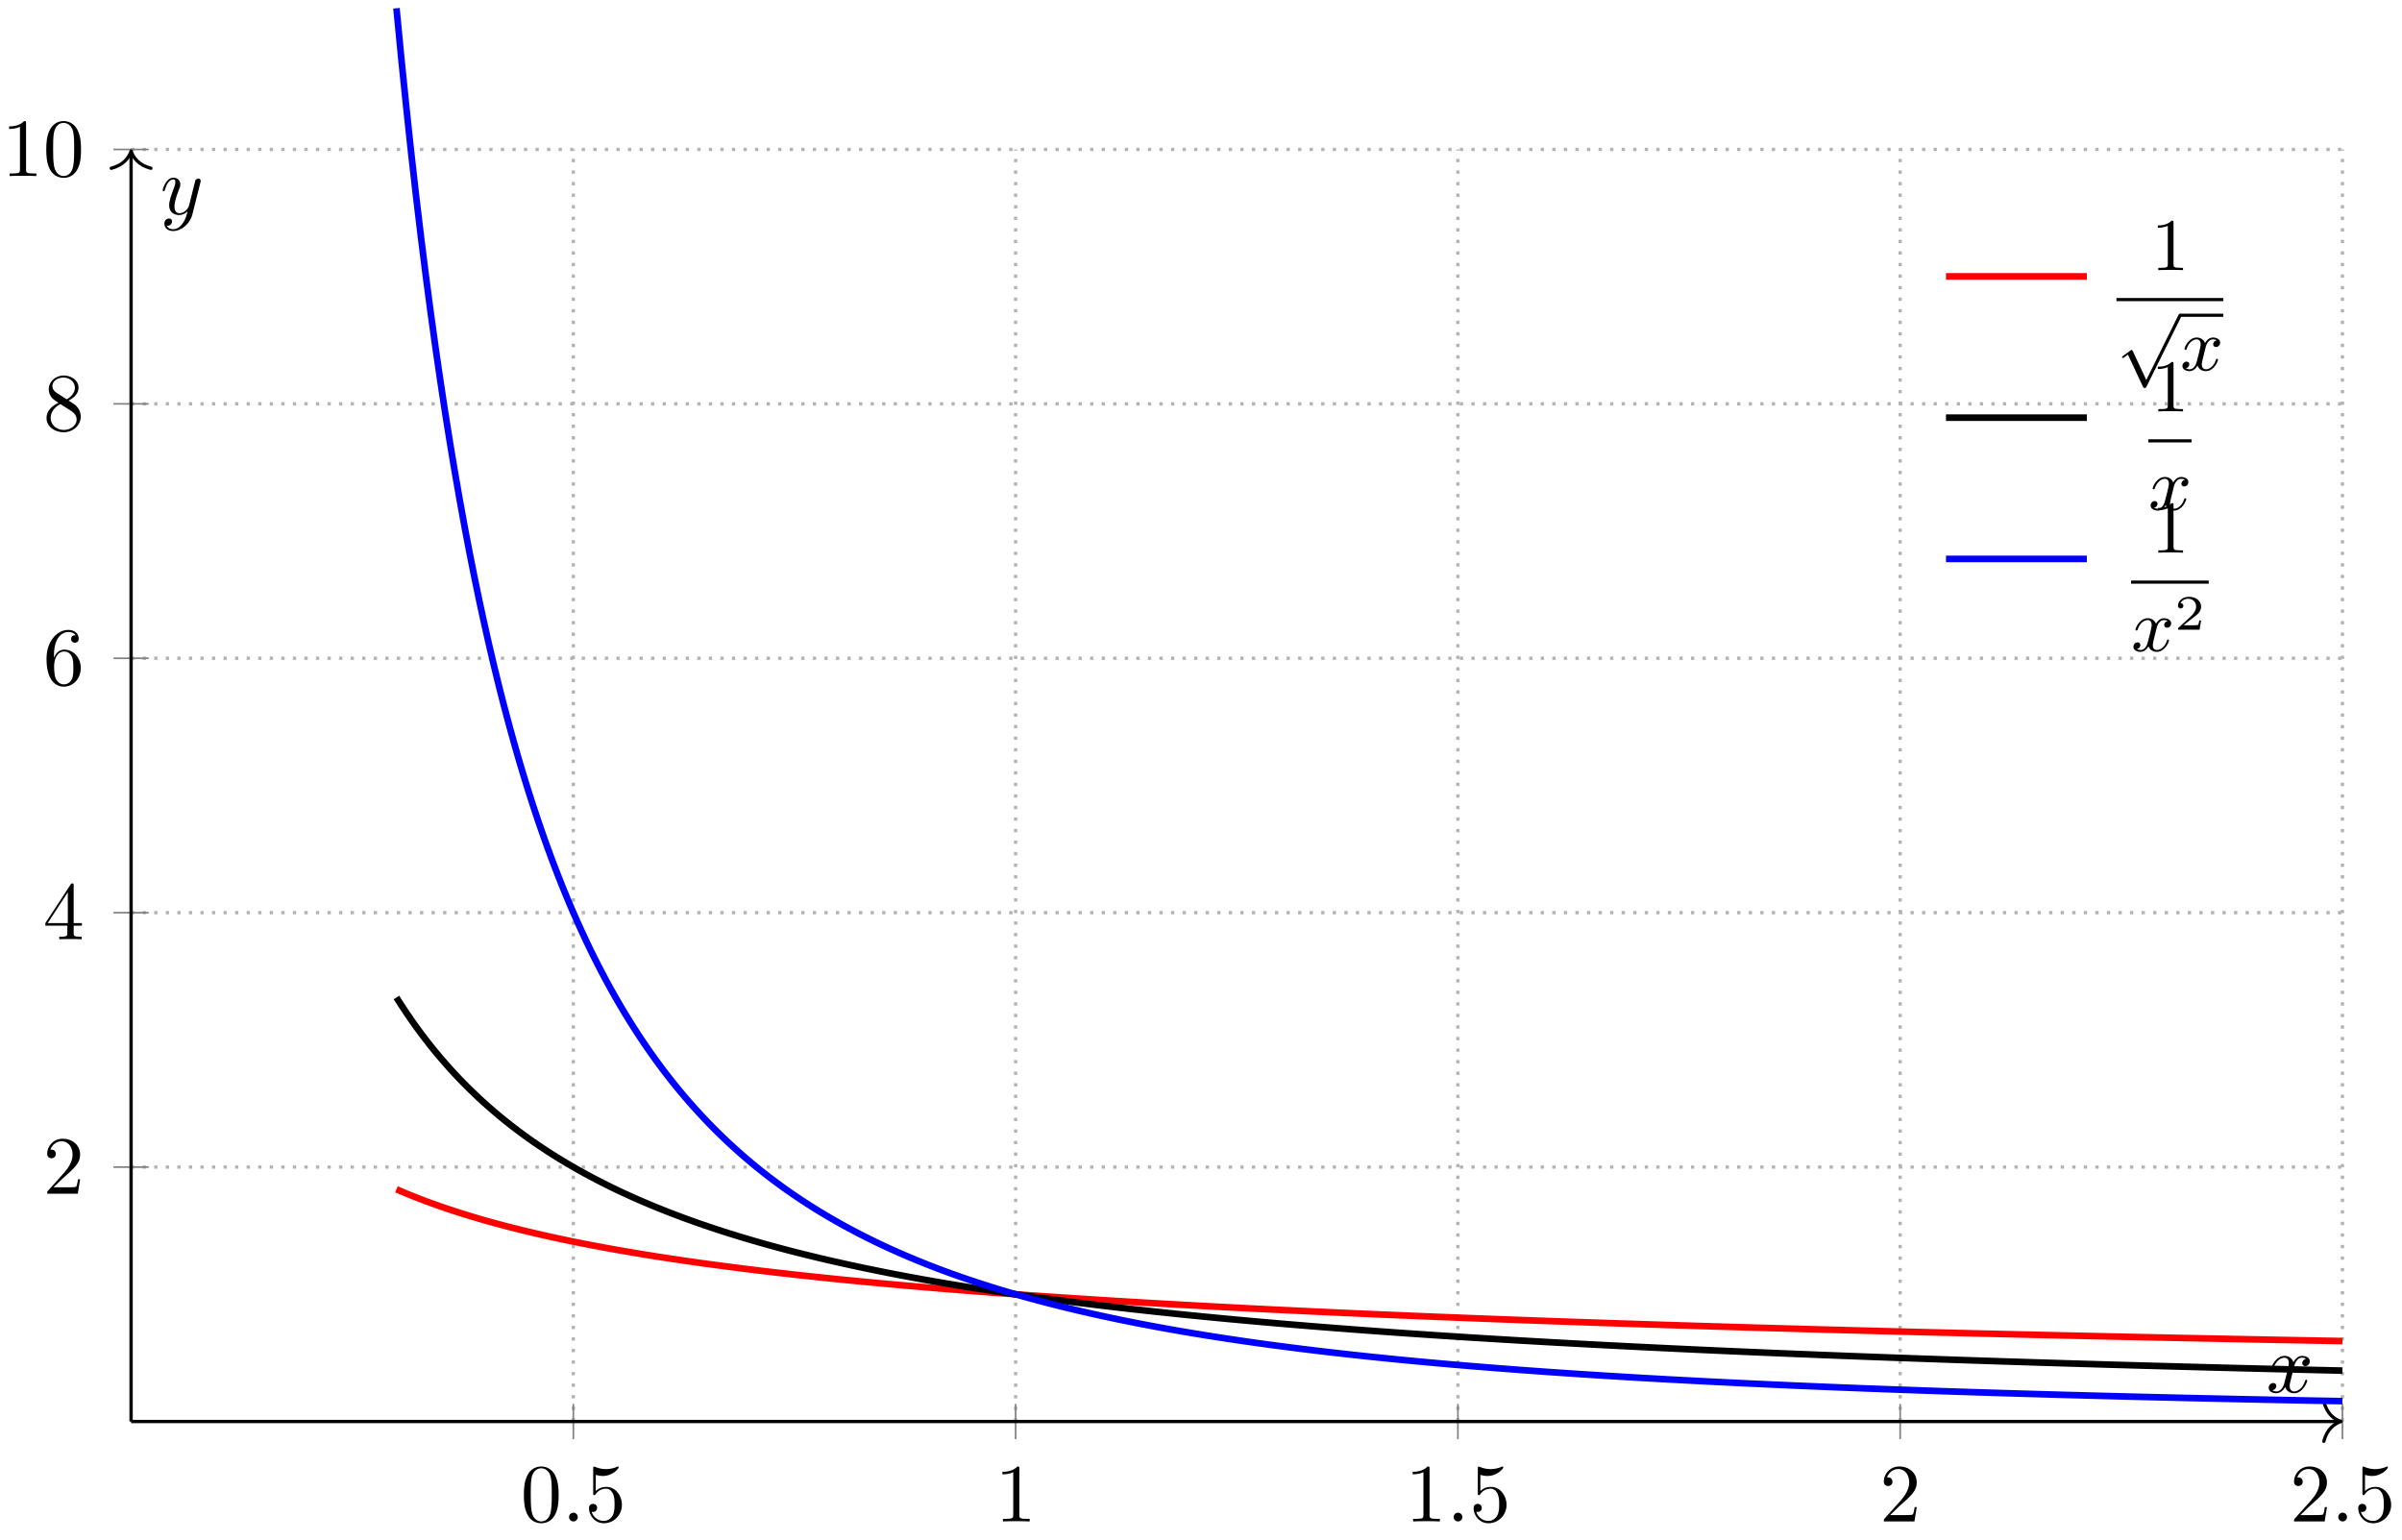 <svg xmlns="http://www.w3.org/2000/svg" xmlns:xlink="http://www.w3.org/1999/xlink" xmlns:inkscape="http://www.inkscape.org/namespaces/inkscape" version="1.1" width="290" height="186" viewBox="0 0 290 186">
<defs>
<path id="font_1_1" d="M.46 .32C.46 .4 .455 .48 .42 .554 .374 .65 .292 .666 .25 .666 .19 .666 .117 .64 .076 .547 .044 .478 .039 .4 .039 .32 .039 .245 .043 .155 .084 .079 .127-.002 .2-.022 .249-.022 .303-.022 .379-.001 .423 .094 .455 .163 .46 .241 .46 .32M.249-0C.21-0 .151 .025 .133 .121 .122 .181 .122 .273 .122 .332 .122 .396 .122 .462 .13 .516 .149 .635 .224 .644 .249 .644 .282 .644 .348 .626 .367 .527 .377 .471 .377 .395 .377 .332 .377 .257 .377 .189 .366 .125 .351 .03 .294-0 .249-0Z"/>
<path id="font_2_1" d="M.192 .053C.192 .082 .168 .106 .139 .106 .11 .106 .086 .082 .086 .053 .086 .024 .11 0 .139 0 .168 0 .192 .024 .192 .053Z"/>
<path id="font_1_5" d="M.449 .2C.449 .319 .367 .419 .259 .419 .211 .419 .168 .403 .132 .368V.564C.152 .558 .185 .551 .217 .551 .34 .551 .41 .642 .41 .655 .41 .661 .407 .666 .4 .666 .399 .666 .397 .666 .392 .663 .372 .654 .323 .634 .256 .634 .216 .634 .17 .641 .123 .662 .115 .665 .113 .665 .111 .665 .101 .665 .101 .657 .101 .641V.344C.101 .326 .101 .318 .115 .318 .122 .318 .124 .321 .128 .327 .139 .343 .176 .397 .257 .397 .309 .397 .334 .351 .342 .333 .358 .296 .36 .257 .36 .207 .36 .172 .36 .112 .336 .07 .312 .031 .275 .006 .229 .006 .156 .006 .099 .058 .082 .117 .085 .116 .088 .115 .099 .115 .132 .115 .149 .14 .149 .164 .149 .188 .132 .213 .099 .213 .085 .213 .05 .206 .05 .16 .05 .074 .119-.022 .231-.022 .347-.022 .449 .073 .449 .2Z"/>
<path id="font_1_2" d="M.294 .64C.294 .664 .294 .666 .271 .666 .209 .602 .121 .602 .089 .602V.571C.109 .571 .168 .571 .22 .597V.079C.22 .043 .217 .031 .127 .031H.095V0C.13 .003 .217 .003 .257 .003 .297 .003 .384 .003 .419 0V.031H.387C.297 .031 .294 .042 .294 .079V.64Z"/>
<path id="font_1_3" d="M.127 .077 .233 .18C.389 .318 .449 .372 .449 .472 .449 .586 .359 .666 .237 .666 .124 .666 .05 .574 .05 .485 .05 .429 .1 .429 .103 .429 .12 .429 .155 .441 .155 .482 .155 .508 .137 .534 .102 .534 .094 .534 .092 .534 .089 .533 .112 .598 .166 .635 .224 .635 .315 .635 .358 .554 .358 .472 .358 .392 .308 .313 .253 .251L.061 .037C.05 .026 .05 .024 .05 0H.421L.449 .174H.424C.419 .144 .412 .1 .402 .085 .395 .077 .329 .077 .307 .077H.127Z"/>
<path id="font_1_4" d="M.294 .165V.078C.294 .042 .292 .031 .218 .031H.197V0C.238 .003 .29 .003 .332 .003 .374 .003 .427 .003 .468 0V.031H.447C.373 .031 .371 .042 .371 .078V.165H.471V.196H.371V.651C.371 .671 .371 .677 .355 .677 .346 .677 .343 .677 .335 .665L.028 .196V.165H.294M.3 .196H.056L.3 .569V.196Z"/>
<path id="font_1_6" d="M.132 .328V.352C.132 .605 .256 .641 .307 .641 .331 .641 .373 .635 .395 .601 .38 .601 .34 .601 .34 .556 .34 .525 .364 .51 .386 .51 .402 .51 .432 .519 .432 .558 .432 .618 .388 .666 .305 .666 .177 .666 .042 .537 .042 .316 .042 .049 .158-.022 .251-.022 .362-.022 .457 .072 .457 .204 .457 .331 .368 .427 .257 .427 .189 .427 .152 .376 .132 .328M.251 .006C.188 .006 .158 .066 .152 .081 .134 .128 .134 .208 .134 .226 .134 .304 .166 .404 .256 .404 .272 .404 .318 .404 .349 .342 .367 .305 .367 .254 .367 .205 .367 .157 .367 .107 .35 .071 .32 .011 .274 .006 .251 .006Z"/>
<path id="font_1_7" d="M.163 .457C.117 .487 .113 .521 .113 .538 .113 .599 .178 .641 .249 .641 .322 .641 .386 .589 .386 .517 .386 .46 .347 .412 .287 .377L.163 .457M.309 .362C.381 .399 .43 .451 .43 .517 .43 .609 .341 .666 .25 .666 .15 .666 .069 .592 .069 .499 .069 .481 .071 .436 .113 .389 .124 .377 .161 .352 .186 .335 .128 .306 .042 .25 .042 .151 .042 .045 .144-.022 .249-.022 .362-.022 .457 .061 .457 .168 .457 .204 .446 .249 .408 .291 .389 .312 .373 .322 .309 .362M.209 .32 .332 .242C.36 .223 .407 .193 .407 .132 .407 .058 .332 .006 .25 .006 .164 .006 .092 .068 .092 .151 .092 .209 .124 .273 .209 .32Z"/>
<path id="font_2_2" d="M.334 .302C.34 .328 .363 .42 .433 .42 .438 .42 .462 .42 .483 .407 .455 .402 .435 .377 .435 .353 .435 .337 .446 .318 .473 .318 .495 .318 .527 .336 .527 .376 .527 .428 .468 .442 .434 .442 .376 .442 .341 .389 .329 .366 .304 .432 .25 .442 .221 .442 .117 .442 .06 .313 .06 .288 .06 .278 .07 .278 .072 .278 .08 .278 .083 .28 .085 .289 .119 .395 .185 .42 .219 .42 .238 .42 .273 .411 .273 .353 .273 .322 .256 .255 .219 .115 .203 .053 .168 .011 .124 .011 .118 .011 .095 .011 .074 .024 .099 .029 .121 .05 .121 .078 .121 .105 .099 .113 .084 .113 .054 .113 .029 .087 .029 .055 .029 .009 .079-.011 .123-.011 .189-.011 .225 .059 .228 .065 .24 .028 .276-.011 .336-.011 .439-.011 .496 .118 .496 .143 .496 .153 .487 .153 .484 .153 .475 .153 .473 .149 .471 .142 .438 .035 .37 .011 .338 .011 .299 .011 .283 .043 .283 .077 .283 .099 .289 .121 .3 .165L.334 .302Z"/>
<path id="font_2_3" d="M.486 .381C.49 .395 .49 .397 .49 .404 .49 .422 .476 .431 .461 .431 .451 .431 .435 .425 .426 .41 .424 .405 .416 .374 .412 .356 .405 .33 .398 .303 .392 .276L.347 .096C.343 .081 .3 .011 .234 .011 .183 .011 .172 .055 .172 .092 .172 .138 .189 .2 .223 .288 .239 .329 .243 .34 .243 .36 .243 .405 .211 .442 .161 .442 .066 .442 .029 .297 .029 .288 .029 .278 .039 .278 .041 .278 .051 .278 .052 .28 .057 .296 .084 .39 .124 .42 .158 .42 .166 .42 .183 .42 .183 .388 .183 .363 .173 .337 .166 .318 .126 .212 .108 .155 .108 .108 .108 .019 .171-.011 .23-.011 .269-.011 .303 .006 .331 .034 .318-.018 .306-.067 .266-.12 .24-.154 .202-.183 .156-.183 .142-.183 .097-.18 .08-.141 .096-.141 .109-.141 .123-.129 .133-.12 .143-.107 .143-.088 .143-.057 .116-.053 .106-.053 .083-.053 .05-.069 .05-.118 .05-.168 .094-.205 .156-.205 .259-.205 .362-.114 .39-.001L.486 .381Z"/>
<path id="font_3_1" d="M.304 .639C.304 .664 .303 .666 .278 .666 .216 .602 .124 .602 .093 .602V.571C.112 .571 .173 .571 .227 .597V.08C.227 .043 .224 .031 .131 .031H.099V0C.135 .003 .224 .003 .265 .003 .306 .003 .396 .003 .432 0V.031H.4C.307 .031 .304 .043 .304 .08V.639Z"/>
<path id="font_4_1" d="M.4-.85 .218-.461C.211-.446 .207-.445 .202-.445 .197-.445 .195-.447 .187-.453L.087-.526C.078-.532 .074-.536 .074-.543 .074-.547 .077-.555 .086-.555 .092-.555 .098-.55 .12-.533 .129-.527 .142-.517 .153-.509L.355-.941C.363-.958 .368-.958 .377-.958 .392-.958 .396-.954 .404-.938L.87 .001C.873 .007 .877 .015 .877 .021 .877 .034 .867 .043 .856 .043 .847 .043 .84 .039 .831 .021L.4-.85Z"/>
<path id="font_5_1" d="M.492 .404C.455 .397 .444 .365 .444 .35 .444 .331 .458 .314 .483 .314 .511 .314 .538 .338 .538 .373 .538 .419 .488 .442 .441 .442 .381 .442 .346 .389 .334 .368 .315 .417 .271 .442 .223 .442 .116 .442 .058 .314 .058 .288 .058 .279 .065 .276 .072 .276 .081 .276 .084 .281 .086 .287 .117 .386 .183 .417 .221 .417 .25 .417 .276 .398 .276 .351 .276 .315 .233 .155 .22 .107 .212 .076 .182 .014 .127 .014 .107 .014 .086 .021 .076 .027 .103 .032 .123 .055 .123 .081 .123 .106 .104 .117 .085 .117 .056 .117 .03 .092 .03 .058 .03 .009 .084-.011 .126-.011 .184-.011 .218 .037 .233 .064 .258-.002 .317-.011 .344-.011 .452-.011 .509 .119 .509 .143 .509 .148 .506 .155 .496 .155 .485 .155 .484 .151 .479 .136 .457 .064 .399 .014 .347 .014 .318 .014 .291 .032 .291 .08 .291 .102 .305 .157 .314 .195 .318 .213 .345 .321 .347 .328 .359 .364 .389 .417 .44 .417 .458 .417 .477 .414 .492 .404Z"/>
<path id="font_6_1" d="M.538 .187H.501C.499 .173 .489 .107 .474 .096 .467 .09 .386 .09 .372 .09H.185L.313 .194C.347 .221 .436 .285 .467 .315 .497 .345 .538 .396 .538 .467 .538 .592 .425 .665 .291 .665 .162 .665 .072 .58 .072 .486 .072 .435 .115 .429 .126 .429 .151 .429 .18 .447 .18 .483 .18 .505 .167 .537 .123 .537 .146 .588 .207 .626 .276 .626 .381 .626 .437 .548 .437 .467 .437 .396 .39 .323 .32 .259L.083 .042C.073 .032 .072 .031 .072 0H.507L.538 .187Z"/>
</defs>
<path transform="matrix(1,0,0,-1,15.827,171.64)" stroke-width=".399" stroke-linecap="butt" stroke-dasharray=".399,.996" stroke-miterlimit="10" stroke-linejoin="miter" fill="none" stroke="#b2b3b2" d="M53.396 0V153.595M106.792 0V153.595M160.189 0V153.595M213.585 0V153.595M266.981 0V153.595"/>
<path transform="matrix(1,0,0,-1,15.827,171.64)" stroke-width=".399" stroke-linecap="butt" stroke-dasharray=".399,.996" stroke-miterlimit="10" stroke-linejoin="miter" fill="none" stroke="#b2b3b2" d="M0 30.719H266.981M0 61.438H266.981M0 92.157H266.981M0 122.876H266.981M0 153.595H266.981"/>
<path transform="matrix(1,0,0,-1,15.827,171.64)" stroke-width=".199" stroke-linecap="butt" stroke-miterlimit="10" stroke-linejoin="miter" fill="none" stroke="#7f807f" d="M53.396-2.126V2.126M106.792-2.126V2.126M160.189-2.126V2.126M213.585-2.126V2.126M266.981-2.126V2.126"/>
<path transform="matrix(1,0,0,-1,15.827,171.64)" stroke-width=".199" stroke-linecap="butt" stroke-miterlimit="10" stroke-linejoin="miter" fill="none" stroke="#7f807f" d="M-2.126 30.719H2.126M-2.126 61.438H2.126M-2.126 92.157H2.126M-2.126 122.876H2.126M-2.126 153.595H2.126"/>
<path transform="matrix(1,0,0,-1,15.827,171.64)" stroke-width=".399" stroke-linecap="butt" stroke-miterlimit="10" stroke-linejoin="miter" fill="none" stroke="#000000" d="M0 0H266.582"/>
<path transform="matrix(1,0,0,-1,282.633,171.64)" stroke-width=".399" stroke-linecap="round" stroke-linejoin="round" fill="none" stroke="#000000" d="M-2.072 2.391C-1.694 .956-.85 .279 0 0-.85-.279-1.694-.956-2.072-2.391"/>
<path transform="matrix(1,0,0,-1,15.827,171.64)" stroke-width=".399" stroke-linecap="butt" stroke-miterlimit="10" stroke-linejoin="miter" fill="none" stroke="#000000" d="M0 0V153.196"/>
<path transform="matrix(0,-1,-1,-0,15.827,18.245)" stroke-width=".399" stroke-linecap="round" stroke-linejoin="round" fill="none" stroke="#000000" d="M-2.072 2.391C-1.694 .956-.85 .279 0 0-.85-.279-1.694-.956-2.072-2.391"/>
<use data-text="0" xlink:href="#font_1_1" transform="matrix(9.963,0,0,-9.963,62.862,183.706)"/>
<use data-text="." xlink:href="#font_2_1" transform="matrix(9.963,0,0,-9.963,67.845,183.706)"/>
<use data-text="5" xlink:href="#font_1_5" transform="matrix(9.963,0,0,-9.963,70.612,183.706)"/>
<use data-text="1" xlink:href="#font_1_2" transform="matrix(9.963,0,0,-9.963,120.139,183.706)"/>
<use data-text="1" xlink:href="#font_1_2" transform="matrix(9.963,0,0,-9.963,169.664,183.706)"/>
<use data-text="." xlink:href="#font_2_1" transform="matrix(9.963,0,0,-9.963,174.646,183.706)"/>
<use data-text="5" xlink:href="#font_1_5" transform="matrix(9.963,0,0,-9.963,177.414,183.706)"/>
<use data-text="2" xlink:href="#font_1_3" transform="matrix(9.963,0,0,-9.963,226.94,183.706)"/>
<use data-text="2" xlink:href="#font_1_3" transform="matrix(9.963,0,0,-9.963,276.467,183.706)"/>
<use data-text="." xlink:href="#font_2_1" transform="matrix(9.963,0,0,-9.963,281.449,183.706)"/>
<use data-text="5" xlink:href="#font_1_5" transform="matrix(9.963,0,0,-9.963,284.216,183.706)"/>
<use data-text="2" xlink:href="#font_1_3" transform="matrix(9.963,0,0,-9.963,5.198,144.131)"/>
<use data-text="4" xlink:href="#font_1_4" transform="matrix(9.963,0,0,-9.963,5.198,113.412)"/>
<use data-text="6" xlink:href="#font_1_6" transform="matrix(9.963,0,0,-9.963,5.198,82.693)"/>
<use data-text="8" xlink:href="#font_1_7" transform="matrix(9.963,0,0,-9.963,5.198,51.974)"/>
<use data-text="1" xlink:href="#font_1_2" transform="matrix(9.963,0,0,-9.963,.217,21.256)"/>
<use data-text="0" xlink:href="#font_1_1" transform="matrix(9.963,0,0,-9.963,5.199,21.256)"/>
<path transform="matrix(1,0,0,-1,15.827,171.64)" stroke-width=".797" stroke-linecap="butt" stroke-miterlimit="10" stroke-linejoin="miter" fill="none" stroke="#ff0000" d="M32.038 28.042 32.627 27.788 33.215 27.54 33.804 27.298 34.393 27.065 34.982 26.838 35.571 26.612 36.16 26.397 36.748 26.183 37.337 25.977 37.926 25.773 38.515 25.577 39.104 25.381 39.693 25.194 40.281 25.01 40.87 24.829 41.459 24.65 42.048 24.477 42.637 24.308 43.226 24.142 43.814 23.978 44.403 23.819 44.992 23.664 45.581 23.509 46.17 23.359 46.758 23.211 47.347 23.067 47.936 22.926 48.525 22.787 49.114 22.649 49.703 22.514 50.291 22.382 50.88 22.253 51.469 22.124 52.058 21.998 52.647 21.876 53.236 21.754 53.824 21.634 54.413 21.517 55.002 21.402 55.591 21.288 56.18 21.178 56.769 21.067 57.357 20.956 57.946 20.852 58.535 20.746 59.124 20.643 59.713 20.54 60.302 20.439 60.89 20.341 61.479 20.242 62.068 20.145 62.657 20.052 63.246 19.958 63.835 19.864 64.423 19.775 65.012 19.685 65.601 19.599 66.19 19.511 66.779 19.424 67.368 19.338 67.956 19.256 68.545 19.173 69.134 19.089 69.723 19.009 70.312 18.931 70.901 18.851 71.489 18.772 72.078 18.696 72.667 18.62 73.256 18.545 73.845 18.47 74.434 18.398 75.022 18.325 75.611 18.253 76.2 18.183 76.789 18.115 77.378 18.044 77.967 17.975 78.555 17.909 79.144 17.843 79.733 17.777 80.322 17.711 80.911 17.645 81.5 17.582 82.088 17.519 82.677 17.456 83.266 17.395 83.855 17.333 84.444 17.273 85.033 17.212 85.621 17.153 86.21 17.095 86.799 17.037 87.388 16.98 87.977 16.922 88.566 16.865 89.154 16.811 89.743 16.756 90.332 16.7 90.921 16.647 91.51 16.593 92.099 16.539 92.687 16.488 93.276 16.435 93.865 16.382 94.454 16.333 95.043 16.281 95.632 16.23 96.22 16.181 96.809 16.134 97.398 16.081 97.987 16.035 98.576 15.986 99.164 15.94 99.753 15.892 100.342 15.845 100.931 15.799 101.52 15.754 102.109 15.707 102.698 15.662 103.286 15.617 103.875 15.574 104.464 15.528 105.053 15.487 105.642 15.442 106.231 15.401 106.819 15.358 107.408 15.316 107.997 15.274 108.586 15.232 109.175 15.191 109.763 15.151 110.352 15.11 110.941 15.069 111.53 15.03 112.119 14.991 112.708 14.951 113.297 14.912 113.885 14.873 114.474 14.835 115.063 14.797 115.652 14.76 116.241 14.722 116.829 14.685 117.418 14.648 118.007 14.612 118.596 14.575 119.185 14.539 119.774 14.503 120.362 14.468 120.951 14.433 121.54 14.398 122.129 14.363 122.718 14.329 123.307 14.294 123.896 14.26 124.484 14.226 125.073 14.193 125.662 14.16 126.251 14.126 126.84 14.094 127.428 14.061 128.017 14.029 128.606 13.997 129.195 13.964 129.784 13.933 130.373 13.902 130.961 13.87 131.55 13.839 132.139 13.808 132.728 13.777 133.317 13.747 133.906 13.717 134.494 13.687 135.083 13.657 135.672 13.627 136.261 13.598 136.85 13.569 137.439 13.539 138.027 13.51 138.616 13.482 139.205 13.453 139.794 13.425 140.383 13.397 140.972 13.369 141.56 13.341 142.149 13.313 142.738 13.285 143.327 13.258 143.916 13.231 144.505 13.204 145.093 13.177 145.682 13.151 146.271 13.124 146.86 13.098 147.449 13.072 148.038 13.046 148.626 13.02 149.215 12.994 149.804 12.968 150.393 12.943 150.982 12.918 151.571 12.893 152.159 12.868 152.748 12.843 153.337 12.818 153.926 12.794 154.515 12.769 155.104 12.745 155.692 12.721 156.281 12.697 156.87 12.673 157.459 12.649 158.048 12.625 158.637 12.602 159.225 12.579 159.814 12.556 160.403 12.533 160.992 12.509 161.581 12.487 162.17 12.464 162.758 12.442 163.347 12.419 163.936 12.397 164.525 12.375 165.114 12.353 165.702 12.331 166.291 12.309 166.88 12.287 167.469 12.265 168.058 12.244 168.647 12.223 169.236 12.201 169.824 12.18 170.413 12.159 171.002 12.138 171.591 12.117 172.18 12.097 172.768 12.076 173.357 12.055 173.946 12.035 174.535 12.015 175.124 11.994 175.713 11.974 176.302 11.954 176.89 11.934 177.479 11.914 178.068 11.895 178.657 11.875 179.246 11.856 179.835 11.836 180.423 11.817 181.012 11.798 181.601 11.778 182.19 11.76 182.779 11.74 183.367 11.721 183.956 11.703 184.545 11.684 185.134 11.665 185.723 11.647 186.312 11.629 186.9 11.61 187.489 11.592 188.078 11.574 188.667 11.556 189.256 11.538 189.845 11.52 190.433 11.502 191.022 11.484 191.611 11.467 192.2 11.449 192.789 11.432 193.378 11.414 193.966 11.397 194.555 11.38 195.144 11.363 195.733 11.345 196.322 11.328 196.911 11.311 197.499 11.295 198.088 11.278 198.677 11.261 199.266 11.245 199.855 11.228 200.444 11.211 201.032 11.195 201.621 11.179 202.21 11.162 202.799 11.146 203.388 11.13 203.977 11.114 204.565 11.098 205.154 11.082 205.743 11.066 206.332 11.05 206.921 11.034 207.51 11.019 208.098 11.003 208.687 10.988 209.276 10.972 209.865 10.957 210.454 10.941 211.043 10.926 211.631 10.911 212.22 10.896 212.809 10.881 213.398 10.865 213.987 10.851 214.576 10.836 215.164 10.821 215.753 10.806 216.342 10.792 216.931 10.777 217.52 10.762 218.109 10.748 218.697 10.733 219.286 10.719 219.875 10.705 220.464 10.69 221.053 10.676 221.642 10.662 222.23 10.647 222.819 10.633 223.408 10.619 223.997 10.605 224.586 10.592 225.175 10.578 225.763 10.564 226.352 10.55 226.941 10.537 227.53 10.523 228.119 10.509 228.707 10.496 229.296 10.482 229.885 10.469 230.474 10.455 231.063 10.442 231.652 10.429 232.241 10.416 232.829 10.402 233.418 10.389 234.007 10.376 234.596 10.363 235.185 10.35 235.774 10.337 236.362 10.324 236.951 10.311 237.54 10.299 238.129 10.286 238.718 10.273 239.306 10.261 239.895 10.248 240.484 10.236 241.073 10.223 241.662 10.21 242.251 10.198 242.84 10.186 243.428 10.173 244.017 10.161 244.606 10.149 245.195 10.137 245.784 10.124 246.372 10.113 246.961 10.1 247.55 10.088 248.139 10.076 248.728 10.064 249.317 10.053 249.905 10.041 250.494 10.029 251.083 10.017 251.672 10.005 252.261 9.994 252.85 9.982 253.438 9.97 254.027 9.959 254.616 9.947 255.205 9.936 255.794 9.924 256.383 9.913 256.971 9.901 257.56 9.891 258.149 9.879 258.738 9.868 259.327 9.856 259.916 9.845 260.504 9.834 261.093 9.823 261.682 9.812 262.271 9.801 262.86 9.79 263.449 9.779 264.037 9.768 264.626 9.757 265.215 9.747 265.804 9.736 266.393 9.725 266.982 9.714"/>
<path transform="matrix(1,0,0,-1,15.827,171.64)" stroke-width=".797" stroke-linecap="butt" stroke-miterlimit="10" stroke-linejoin="miter" fill="none" stroke="#000000" d="M32.038 51.198 32.627 50.275 33.215 49.384 33.804 48.524 34.393 47.691 34.982 46.889 35.571 46.114 36.16 45.361 36.748 44.635 37.337 43.933 37.926 43.251 38.515 42.587 39.104 41.947 39.693 41.323 40.281 40.721 40.87 40.133 41.459 39.568 42.048 39.01 42.637 38.471 43.226 37.947 43.814 37.437 44.403 36.941 44.992 36.456 45.581 35.987 46.17 35.528 46.758 35.081 47.347 34.645 47.936 34.218 48.525 33.803 49.114 33.398 49.703 33.001 50.291 32.614 50.88 32.236 51.469 31.869 52.058 31.508 52.647 31.157 53.236 30.811 53.824 30.475 54.413 30.145 55.002 29.823 55.591 29.507 56.18 29.198 56.769 28.896 57.357 28.598 57.946 28.307 58.535 28.02 59.124 27.742 59.713 27.47 60.302 27.202 60.89 26.937 61.479 26.679 62.068 26.427 62.657 26.179 63.246 25.934 63.835 25.696 64.423 25.461 65.012 25.229 65.601 25.005 66.19 24.782 66.779 24.561 67.368 24.348 67.956 24.137 68.545 23.928 69.134 23.724 69.723 23.526 70.312 23.329 70.901 23.134 71.489 22.944 72.078 22.757 72.667 22.572 73.256 22.391 73.845 22.213 74.434 22.038 75.022 21.864 75.611 21.694 76.2 21.526 76.789 21.36 77.378 21.199 77.967 21.039 78.555 20.88 79.144 20.725 79.733 20.572 80.322 20.42 80.911 20.273 81.5 20.125 82.088 19.983 82.677 19.84 83.266 19.698 83.855 19.56 84.444 19.424 85.033 19.291 85.621 19.158 86.21 19.026 86.799 18.897 87.388 18.771 87.977 18.643 88.566 18.519 89.154 18.398 89.743 18.278 90.332 18.159 90.921 18.041 91.51 17.924 92.099 17.809 92.687 17.697 93.276 17.585 93.865 17.474 94.454 17.367 95.043 17.259 95.632 17.15 96.22 17.049 96.809 16.941 97.398 16.842 97.987 16.742 98.576 16.64 99.164 16.542 99.753 16.444 100.342 16.347 100.931 16.25 101.52 16.158 102.109 16.063 102.698 15.972 103.286 15.882 103.875 15.791 104.464 15.702 105.053 15.613 105.642 15.527 106.231 15.439 106.819 15.355 107.408 15.271 107.997 15.188 108.586 15.106 109.175 15.024 109.763 14.944 110.352 14.864 110.941 14.785 111.53 14.707 112.119 14.63 112.708 14.553 113.297 14.478 113.885 14.403 114.474 14.329 115.063 14.255 115.652 14.183 116.241 14.111 116.829 14.04 117.418 13.969 118.007 13.9 118.596 13.831 119.185 13.763 119.774 13.695 120.362 13.628 120.951 13.561 121.54 13.496 122.129 13.431 122.718 13.366 123.307 13.302 123.896 13.239 124.484 13.177 125.073 13.115 125.662 13.053 126.251 12.992 126.84 12.932 127.428 12.872 128.017 12.813 128.606 12.754 129.195 12.696 129.784 12.639 130.373 12.581 130.961 12.525 131.55 12.469 132.139 12.413 132.728 12.358 133.317 12.304 133.906 12.249 134.494 12.196 135.083 12.143 135.672 12.09 136.261 12.038 136.85 11.986 137.439 11.935 138.027 11.884 138.616 11.833 139.205 11.783 139.794 11.733 140.383 11.684 140.972 11.635 141.56 11.587 142.149 11.539 142.738 11.491 143.327 11.444 143.916 11.397 144.505 11.351 145.093 11.305 145.682 11.259 146.271 11.214 146.86 11.169 147.449 11.124 148.038 11.08 148.626 11.036 149.215 10.992 149.804 10.949 150.393 10.906 150.982 10.864 151.571 10.822 152.159 10.78 152.748 10.738 153.337 10.697 153.926 10.656 154.515 10.616 155.104 10.575 155.692 10.535 156.281 10.496 156.87 10.456 157.459 10.417 158.048 10.378 158.637 10.34 159.225 10.301 159.814 10.264 160.403 10.226 160.992 10.188 161.581 10.151 162.17 10.114 162.758 10.078 163.347 10.042 163.936 10.005 164.525 9.97 165.114 9.934 165.702 9.899 166.291 9.864 166.88 9.829 167.469 9.794 168.058 9.76 168.647 9.726 169.236 9.692 169.824 9.659 170.413 9.625 171.002 9.592 171.591 9.559 172.18 9.526 172.768 9.494 173.357 9.462 173.946 9.43 174.535 9.398 175.124 9.367 175.713 9.335 176.302 9.304 176.89 9.273 177.479 9.242 178.068 9.211 178.657 9.181 179.246 9.151 179.835 9.121 180.423 9.091 181.012 9.062 181.601 9.032 182.19 9.003 182.779 8.974 183.367 8.945 183.956 8.917 184.545 8.888 185.134 8.86 185.723 8.832 186.312 8.804 186.9 8.776 187.489 8.749 188.078 8.721 188.667 8.694 189.256 8.667 189.845 8.64 190.433 8.613 191.022 8.587 191.611 8.56 192.2 8.534 192.789 8.508 193.378 8.482 193.966 8.456 194.555 8.431 195.144 8.405 195.733 8.38 196.322 8.355 196.911 8.33 197.499 8.305 198.088 8.28 198.677 8.256 199.266 8.232 199.855 8.207 200.444 8.183 201.032 8.159 201.621 8.135 202.21 8.112 202.799 8.088 203.388 8.065 203.977 8.041 204.565 8.018 205.154 7.995 205.743 7.972 206.332 7.949 206.921 7.927 207.51 7.904 208.098 7.882 208.687 7.86 209.276 7.838 209.865 7.816 210.454 7.794 211.043 7.772 211.631 7.751 212.22 7.729 212.809 7.708 213.398 7.686 213.987 7.665 214.576 7.644 215.164 7.623 215.753 7.603 216.342 7.582 216.931 7.561 217.52 7.541 218.109 7.52 218.697 7.5 219.286 7.48 219.875 7.46 220.464 7.44 221.053 7.42 221.642 7.401 222.23 7.381 222.819 7.361 223.408 7.342 223.997 7.323 224.586 7.304 225.175 7.284 225.763 7.265 226.352 7.246 226.941 7.228 227.53 7.209 228.119 7.19 228.707 7.172 229.296 7.154 229.885 7.135 230.474 7.117 231.063 7.099 231.652 7.081 232.241 7.063 232.829 7.045 233.418 7.027 234.007 7.009 234.596 6.992 235.185 6.975 235.774 6.957 236.362 6.94 236.951 6.923 237.54 6.905 238.129 6.888 238.718 6.871 239.306 6.854 239.895 6.837 240.484 6.821 241.073 6.804 241.662 6.787 242.251 6.771 242.84 6.754 243.428 6.738 244.017 6.722 244.606 6.706 245.195 6.69 245.784 6.674 246.372 6.658 246.961 6.642 247.55 6.626 248.139 6.61 248.728 6.595 249.317 6.579 249.905 6.564 250.494 6.548 251.083 6.533 251.672 6.517 252.261 6.502 252.85 6.487 253.438 6.472 254.027 6.457 254.616 6.442 255.205 6.427 255.794 6.413 256.383 6.398 256.971 6.383 257.56 6.368 258.149 6.354 258.738 6.339 259.327 6.325 259.916 6.311 260.504 6.296 261.093 6.282 261.682 6.268 262.271 6.254 262.86 6.24 263.449 6.226 264.037 6.212 264.626 6.198 265.215 6.185 265.804 6.171 266.393 6.157 266.982 6.144"/>
<path transform="matrix(1,0,0,-1,15.827,171.64)" stroke-width=".797" stroke-linecap="butt" stroke-miterlimit="10" stroke-linejoin="miter" fill="none" stroke="#0000ff" d="M32.038 170.644 32.627 164.546 33.215 158.786 33.804 153.291 34.393 148.085 34.982 143.144 35.571 138.446 36.16 133.968 36.748 129.712 37.337 125.653 37.926 121.782 38.515 118.085 39.104 114.556 39.693 111.184 40.281 107.957 40.87 104.867 41.459 101.91 42.048 99.076 42.637 96.358 43.226 93.751 43.814 91.249 44.403 88.844 44.992 86.534 45.581 84.313 46.17 82.173 46.758 80.118 47.347 78.138 47.936 76.229 48.525 74.391 49.114 72.62 49.703 70.907 50.291 69.257 50.88 67.665 51.469 66.124 52.058 64.636 52.647 63.2 53.236 61.81 53.824 60.464 54.413 59.165 55.002 57.902 55.591 56.681 56.18 55.5 56.769 54.354 57.357 53.244 57.946 52.168 58.535 51.126 59.124 50.11 59.713 49.127 60.302 48.172 60.89 47.246 61.479 46.344 62.068 45.47 62.657 44.619 63.246 43.791 63.835 42.988 64.423 42.205 65.012 41.446 65.601 40.704 66.19 39.982 66.779 39.28 67.368 38.598 67.956 37.93 68.545 37.284 69.134 36.651 69.723 36.033 70.312 35.431 70.901 34.846 71.489 34.273 72.078 33.716 72.667 33.172 73.256 32.642 73.845 32.123 74.434 31.616 75.022 31.121 75.611 30.639 76.2 30.168 76.789 29.705 77.378 29.257 77.967 28.817 78.555 28.386 79.144 27.965 79.733 27.555 80.322 27.151 80.911 26.758 81.5 26.371 82.088 25.996 82.677 25.626 83.266 25.265 83.855 24.912 84.444 24.566 85.033 24.226 85.621 23.893 86.21 23.568 86.799 23.25 87.388 22.938 87.977 22.632 88.566 22.333 89.154 22.038 89.743 21.749 90.332 21.468 90.921 21.188 91.51 20.916 92.099 20.652 92.687 20.39 93.276 20.132 93.865 19.881 94.454 19.636 95.043 19.391 95.632 19.155 96.22 18.92 96.809 18.691 97.398 18.465 97.987 18.242 98.576 18.027 99.164 17.814 99.753 17.603 100.342 17.398 100.931 17.195 101.52 16.997 102.109 16.802 102.698 16.61 103.286 16.419 103.875 16.235 104.464 16.051 105.053 15.874 105.642 15.696 106.231 15.522 106.819 15.351 107.408 15.184 107.997 15.019 108.586 14.856 109.175 14.696 109.763 14.539 110.352 14.384 110.941 14.232 111.53 14.082 112.119 13.935 112.708 13.79 113.297 13.646 113.885 13.506 114.474 13.367 115.063 13.231 115.652 13.096 116.241 12.964 116.829 12.834 117.418 12.705 118.007 12.579 118.596 12.454 119.185 12.331 119.774 12.21 120.362 12.091 120.951 11.974 121.54 11.858 122.129 11.744 122.718 11.632 123.307 11.521 123.896 11.412 124.484 11.304 125.073 11.197 125.662 11.093 126.251 10.99 126.84 10.888 127.428 10.788 128.017 10.688 128.606 10.591 129.195 10.494 129.784 10.399 130.373 10.306 130.961 10.213 131.55 10.122 132.139 10.032 132.728 9.943 133.317 9.856 133.906 9.769 134.494 9.684 135.083 9.599 135.672 9.516 136.261 9.434 136.85 9.353 137.439 9.273 138.027 9.194 138.616 9.116 139.205 9.04 139.794 8.963 140.383 8.889 140.972 8.814 141.56 8.741 142.149 8.669 142.738 8.597 143.327 8.527 143.916 8.457 144.505 8.388 145.093 8.321 145.682 8.253 146.271 8.187 146.86 8.122 147.449 8.057 148.038 7.993 148.626 7.93 149.215 7.867 149.804 7.806 150.393 7.745 150.982 7.684 151.571 7.625 152.159 7.566 152.748 7.507 153.337 7.45 153.926 7.393 154.515 7.337 155.104 7.281 155.692 7.226 156.281 7.172 156.87 7.118 157.459 7.065 158.048 7.013 158.637 6.961 159.225 6.909 159.814 6.858 160.403 6.808 160.992 6.758 161.581 6.709 162.17 6.661 162.758 6.613 163.347 6.565 163.936 6.518 164.525 6.471 165.114 6.425 165.702 6.38 166.291 6.334 166.88 6.29 167.469 6.246 168.058 6.202 168.647 6.159 169.236 6.116 169.824 6.074 170.413 6.032 171.002 5.99 171.591 5.949 172.18 5.909 172.768 5.869 173.357 5.829 173.946 5.789 174.535 5.75 175.124 5.712 175.713 5.673 176.302 5.636 176.89 5.598 177.479 5.561 178.068 5.524 178.657 5.488 179.246 5.452 179.835 5.417 180.423 5.381 181.012 5.346 181.601 5.311 182.19 5.277 182.779 5.243 183.367 5.21 183.956 5.176 184.545 5.143 185.134 5.111 185.723 5.078 186.312 5.046 186.9 5.015 187.489 4.983 188.078 4.952 188.667 4.921 189.256 4.89 189.845 4.86 190.433 4.83 191.022 4.801 191.611 4.771 192.2 4.742 192.789 4.713 193.378 4.684 193.966 4.656 194.555 4.628 195.144 4.6 195.733 4.572 196.322 4.545 196.911 4.518 197.499 4.491 198.088 4.464 198.677 4.438 199.266 4.412 199.855 4.386 200.444 4.36 201.032 4.334 201.621 4.309 202.21 4.284 202.799 4.259 203.388 4.235 203.977 4.21 204.565 4.186 205.154 4.162 205.743 4.138 206.332 4.114 206.921 4.091 207.51 4.068 208.098 4.045 208.687 4.022 209.276 4 209.865 3.977 210.454 3.955 211.043 3.933 211.631 3.911 212.22 3.889 212.809 3.868 213.398 3.847 213.987 3.826 214.576 3.805 215.164 3.784 215.753 3.763 216.342 3.743 216.931 3.722 217.52 3.702 218.109 3.682 218.697 3.662 219.286 3.643 219.875 3.623 220.464 3.604 221.053 3.585 221.642 3.566 222.23 3.547 222.819 3.528 223.408 3.51 223.997 3.491 224.586 3.473 225.175 3.455 225.763 3.437 226.352 3.419 226.941 3.401 227.53 3.384 228.119 3.366 228.707 3.349 229.296 3.332 229.885 3.315 230.474 3.298 231.063 3.281 231.652 3.264 232.241 3.248 232.829 3.231 233.418 3.215 234.007 3.199 234.596 3.183 235.185 3.167 235.774 3.151 236.362 3.135 236.951 3.12 237.54 3.104 238.129 3.089 238.718 3.074 239.306 3.059 239.895 3.044 240.484 3.029 241.073 3.014 241.662 2.999 242.251 2.985 242.84 2.97 243.428 2.956 244.017 2.942 244.606 2.928 245.195 2.914 245.784 2.9 246.372 2.886 246.961 2.872 247.55 2.858 248.139 2.845 248.728 2.831 249.317 2.818 249.905 2.805 250.494 2.792 251.083 2.779 251.672 2.765 252.261 2.753 252.85 2.74 253.438 2.727 254.027 2.714 254.616 2.702 255.205 2.69 255.794 2.677 256.383 2.665 256.971 2.653 257.56 2.641 258.149 2.628 258.738 2.616 259.327 2.605 259.916 2.593 260.504 2.581 261.093 2.57 261.682 2.558 262.271 2.547 262.86 2.535 263.449 2.524 264.037 2.513 264.626 2.501 265.215 2.49 265.804 2.479 266.393 2.468 266.982 2.458"/>
<use data-text="x" xlink:href="#font_2_2" transform="matrix(9.963,0,0,-9.963,273.617,168.12)"/>
<use data-text="y" xlink:href="#font_2_3" transform="matrix(9.963,0,0,-9.963,19.347,25.855)"/>
<path transform="matrix(1,0,0,-1,234.945,33.374)" stroke-width=".797" stroke-linecap="butt" stroke-miterlimit="10" stroke-linejoin="miter" fill="none" stroke="#ff0000" d="M0 0H8.504 17.008"/>
<use data-text="1" xlink:href="#font_3_1" transform="matrix(8.967,0,0,-8.966,259.689,32.617)"/>
<path transform="matrix(1,0,0,-1,106.132,-68.724)" stroke-width=".379" stroke-linecap="butt" stroke-miterlimit="10" stroke-linejoin="miter" fill="none" stroke="#000000" d="M149.395-104.898H162.298"/>
<use data-text="&#x221a;" xlink:href="#font_4_1" transform="matrix(8.967,0,0,-8.966,255.541,38.257)"/>
<path transform="matrix(1,0,0,-1,106.132,-68.724)" stroke-width=".379" stroke-linecap="butt" stroke-miterlimit="10" stroke-linejoin="miter" fill="none" stroke="#000000" d="M157.075-106.791H162.298"/>
<use data-text="x" xlink:href="#font_5_1" transform="matrix(8.967,0,0,-8.966,263.221,44.717)"/>
<path transform="matrix(1,0,0,-1,234.945,50.431)" stroke-width=".797" stroke-linecap="butt" stroke-miterlimit="10" stroke-linejoin="miter" fill="none" stroke="#000000" d="M0 0H8.504 17.008"/>
<use data-text="1" xlink:href="#font_3_1" transform="matrix(8.967,0,0,-8.966,259.689,49.674)"/>
<path transform="matrix(1,0,0,-1,109.973,-68.724)" stroke-width=".379" stroke-linecap="butt" stroke-miterlimit="10" stroke-linejoin="miter" fill="none" stroke="#000000" d="M149.395-121.955H154.619"/>
<use data-text="x" xlink:href="#font_5_1" transform="matrix(8.967,0,0,-8.966,259.381,61.554)"/>
<path transform="matrix(1,0,0,-1,234.945,67.487)" stroke-width=".797" stroke-linecap="butt" stroke-miterlimit="10" stroke-linejoin="miter" fill="none" stroke="#0000ff" d="M0 0H8.504 17.008"/>
<use data-text="1" xlink:href="#font_3_1" transform="matrix(8.967,0,0,-8.966,259.689,66.73)"/>
<path transform="matrix(1,0,0,-1,107.896,-68.724)" stroke-width=".379" stroke-linecap="butt" stroke-miterlimit="10" stroke-linejoin="miter" fill="none" stroke="#000000" d="M149.395-139.012H158.77"/>
<use data-text="x" xlink:href="#font_5_1" transform="matrix(8.967,0,0,-8.966,257.305,78.61)"/>
<use data-text="2" xlink:href="#font_6_1" transform="matrix(5.978,0,0,-5.978,262.529,76.037)"/>
</svg>
